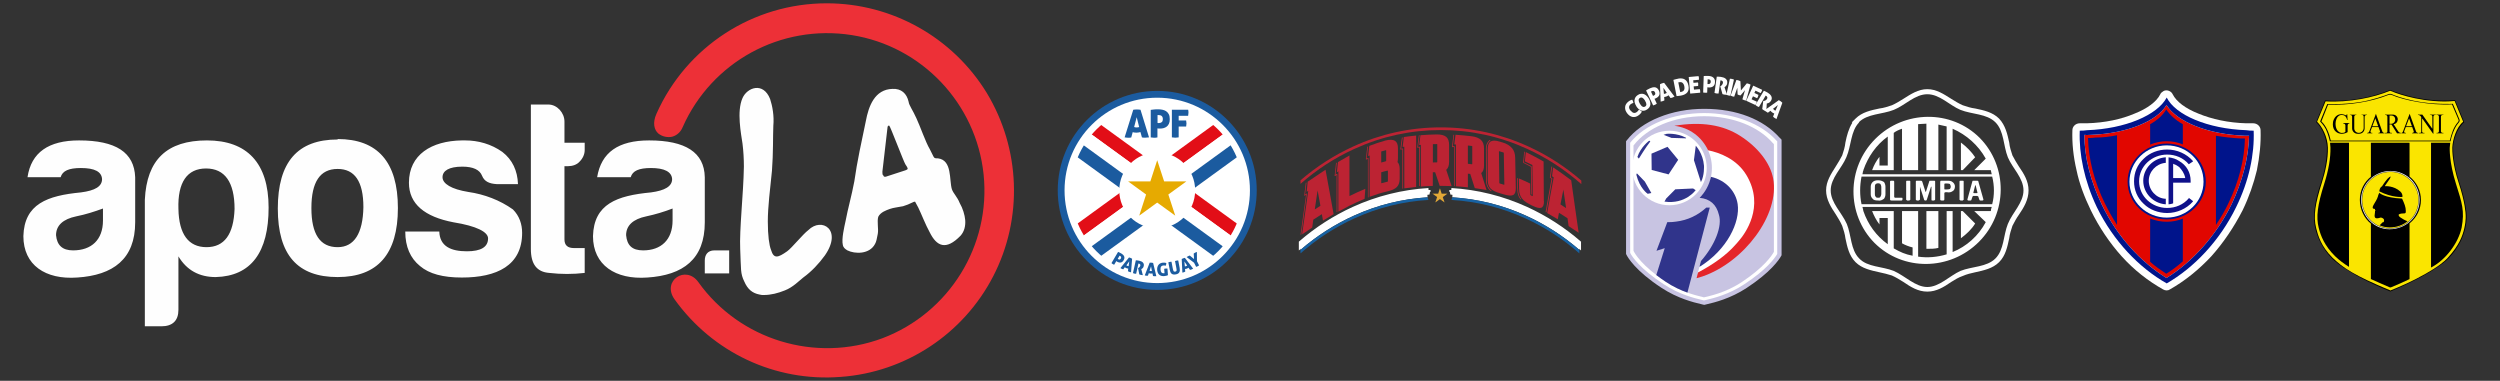 <?xml version="1.0" encoding="UTF-8"?>
<svg id="Camada_1" data-name="Camada 1" xmlns="http://www.w3.org/2000/svg" xmlns:xlink="http://www.w3.org/1999/xlink" viewBox="0 0 5420.21 825.55">
  <rect x="0" y="0" width="5420.21" height="825.55" fill="#333333" stroke="none"/>
  <defs>
    <style>
      .cls-1, .cls-2 {
        fill: none;
      }

      .cls-3 {
        fill: #ed3037;
      }

      .cls-3, .cls-4, .cls-5, .cls-6, .cls-7, .cls-8, .cls-9, .cls-10 {
        fill-rule: evenodd;
      }

      .cls-11 {
        fill: #1762a3;
      }

      .cls-4, .cls-12 {
        fill: #fff;
      }

      .cls-2 {
        stroke: #fff;
        stroke-miterlimit: 10;
        stroke-width: 8.51px;
      }

      .cls-13 {
        fill: #c8c4e2;
      }

      .cls-14 {
        fill: #e20e17;
      }

      .cls-5 {
        fill: #fefefe;
      }

      .cls-15 {
        fill: #bc2333;
      }

      .cls-16 {
        fill: #1b5b9f;
      }

      .cls-6 {
        fill: #0f118a;
      }

      .cls-17 {
        fill: #1d1d1b;
      }

      .cls-18 {
        fill: #e6aa01;
      }

      .cls-19 {
        clip-path: url(#clippath-1);
      }

      .cls-20 {
        clip-path: url(#clippath-2);
      }

      .cls-21, .cls-8 {
        fill: #00148b;
      }

      .cls-7, .cls-22 {
        fill: #30348b;
      }

      .cls-23 {
        fill: #e52529;
      }

      .cls-24 {
        fill: #fae500;
      }

      .cls-25, .cls-10 {
        fill: #e10600;
      }

      .cls-26 {
        fill: #e4a937;
      }

      .cls-27 {
        fill: #c7c3e2;
      }

      .cls-9 {
        fill: #193f77;
      }

      .cls-28 {
        clip-path: url(#clippath);
      }
    </style>
    <clipPath id="clippath">
      <rect class="cls-1" x="4996.16" y="148.75" width="373.37" height="528.05"/>
    </clipPath>
    <clipPath id="clippath-1">
      <rect class="cls-1" x="4996.16" y="148.75" width="373.37" height="528.05"/>
    </clipPath>
    <clipPath id="clippath-2">
      <path class="cls-1" d="M2322.42,412.72c0,103.03,83.48,186.63,186.63,186.63s186.63-83.48,186.63-186.63-83.72-186.51-186.75-186.51-186.51,83.48-186.51,186.51Z"/>
    </clipPath>
  </defs>
  <g>
    <path class="cls-5" d="M1548.99,542.85c-14.96,0-20.95,9.97-20.95,21.94v27.93h52.87v-49.88h-31.92ZM1411.33,364.29c28.93,0,44.89,7.98,45.89,23.94,0,15.96-15.97,24.94-45.89,28.93-73.82,6.98-123.7,24.94-125.69,94.77,0,62.85,48.88,94.77,117.71,89.78,77.81-4.99,124.69-39.9,124.69-119.71v-97.76c-1-53.87-41.9-79.8-120.7-79.8-66.84,0-103.75,25.94-112.72,79.8h72.82c3.99-13.97,17.95-19.95,43.89-19.95ZM1394.37,542.85c-23.94,0-34.91-10.97-36.91-32.92,0-20.95,14.96-34.91,43.89-40.9,18.96-3.99,38.91-9.98,56.86-16.96v25.94c0,41.9-24.94,64.84-63.84,64.84ZM1267.68,325.38v-15.96h-43.89v-45.89c0-18.95-15.96-36.91-34.91-36.91h-37.91v313.23c0,32.92,12.97,49.88,39.9,51.87,25.94,2.99,50.88,2.99,76.81,0v-53.87h-22.94c-13.97,0-20.95-5.98-20.95-18.95v-158.61h7.98c8.98,0,18.95-2.99,24.94-9.98,6.98-6.98,10.97-15.96,10.97-24.94ZM952.46,501.95h-73.82c0,32.92,10.97,57.86,31.92,74.82,19.95,16.96,49.88,24.94,90.78,24.94,75.81,0,130.68-25.94,130.68-96.76,0-18.95-5.99-36.91-19.95-50.88-27.94-19.95-61.85-32.92-96.77-37.91-36.91-5.99-55.86-17.96-55.86-31.92s13.96-22.94,42.89-22.94c23.94,0,37.91,6.98,42.89,19.95,4.99,11.97,14.96,16.96,31.92,17.95h45.89c-1-28.93-11.97-52.87-33.92-69.83-23.94-16.96-51.87-24.94-80.8-24.94h-6.98c-65.84,1-114.72,30.92-114.72,91.77,0,45.89,33.92,73.82,96.76,85.79,49.88,7.98,74.82,20.95,74.82,34.91,0,18.95-15.96,27.93-45.89,27.93-34.91,0-58.85-10.97-59.85-42.9ZM732,366.28c36.91,0,55.86,26.93,55.86,82.8-1,56.86-19.95,86.79-55.86,86.79-37.91,0-56.86-27.93-56.86-84.79s18.95-84.79,56.86-84.79ZM732,302.44c-86.79,0-129.68,48.88-129.68,149.63s42.9,148.63,129.68,148.63,130.68-49.88,130.68-149.63-43.89-149.63-130.68-149.63v1ZM386.85,671.53c0,23.94-12.97,35.91-36.91,35.91h-35.91v-274.32c3.99-86.79,47.88-128.68,134.67-128.68s133.67,48.88,133.67,145.64-37.91,148.63-114.72,150.63c-35.91,0-62.85-14.96-80.8-44.89v115.72ZM447.7,535.86c38.9,0,58.86-27.93,60.85-82.8,0-57.86-20.95-87.78-61.85-87.78s-61.85,29.93-59.85,87.78c1,54.86,21.95,82.8,60.85,82.8ZM175.37,364.29c29.93,0,44.89,7.98,45.89,23.94,0,15.96-14.96,24.94-45.89,28.93-72.82,6.98-122.7,24.94-124.69,94.77,0,62.85,47.88,94.77,116.71,89.78,77.81-4.99,125.69-39.9,125.69-119.71v-97.76c-1.99-53.87-41.9-79.8-121.7-79.8-65.84,0-103.74,25.94-111.73,79.8h71.82c3.99-13.97,17.96-19.95,43.89-19.95ZM158.41,542.85c-22.94,0-34.91-10.97-36.91-32.92,0-20.95,14.96-34.91,43.89-40.9,19.95-3.99,38.9-9.98,57.86-16.96v25.94c0,41.9-24.94,64.84-64.84,64.84ZM1877.18,262.54c5.99-31.92,18.95-68.83,57.86-69.83,18.95-1,30.92,9.98,34.91,27.93,1,7.98,8.98,17.96,16.96,35.91,7.98,16.96,19.95,51.87,28.93,66.84l7.98,15.96c2,3.99,3.99,3.99,9.98,3.99,30.92,3.99,23.94,46.88,29.92,66.83,2.99,8.98,11.97,16.96,16.96,29.93,6.98,11.97,10.97,25.94,11.97,36.91,1,12.97-1.99,24.94-9.98,33.92-31.92,32.92-51.87,22.94-66.83-6.98-8.98-15.96-18.95-41.9-24.94-53.87l-6.98-12.97c-2,0-3.99,1-5.99,1.99-5.98,2.99-12.96,5.98-19.95,7.98-8.98,2-20.95,2.99-28.93,5.99-7.98,2.99-19.95,6.98-24.94,16.96-2.99,10.97,1,25.94-.99,36.91-2,9.97-3,16.96-5.99,21.95-11.97,22.94-43.89,21.95-59.85,13.97-4.99-2.99-8.98-5.99-9.98-11.97-2.99-12.97,3-37.91,5.99-51.87,4.99-26.93,12.97-53.87,18.95-85.79,5.99-42.89,15.96-87.78,24.94-130.68ZM1915.09,380.25c1,2.99,1.99,2.99,4.99,2.99l42.89-13.97c2.99-1,4.99-1.99,4.99-3.99,0-1-2-4.99-4.99-8.98-2.99-3.99-32.92-82.8-34.91-83.79-2-1-3.99,1-3.99,4.99l-10.98,94.77c0,3.99,0,6.98,2,7.98ZM1604.85,540.85c2,42.9,0,51.87,8.98,69.83,6.98,15.96,16.96,24.94,32.92,27.93,2.99,1,5.98,1,8.98,1,15.96,0,30.92-3.99,45.88-9.98,17.96-6.98,30.93-20.95,39.91-27.93,17.95-12.97,33.91-29.93,46.88-47.88,38.9-55.86-6.98-83.79-35.91-54.86-11.97,8.98-35.91,38.9-45.89,45.89-19.95,13.96-28.93,16.96-34.91-2.99-3.99-9.97-6.99-30.92-6.99-61.85s4.99-70.82,8.98-109.73c2.99-37.91,2-75.81,2.99-97.76,2-20.95-1.99-42.89-6.98-57.86-14.96-37.91-49.87-24.94-59.85-1.99-12.97,28.93-2.99,77.81,0,98.76,1.99,15.96,2.99,32.92,2.99,49.88-1,59.85-9.97,135.67-7.98,179.56Z"/>
    <path class="cls-3" d="M1792.39,7.17c141.65,0,273.33,73.82,347.14,194.52,72.83,120.7,78.81,271.33,13.97,397.02-64.84,125.69-190.53,208.49-331.18,218.46-141.65,10.97-277.32-52.87-360.12-168.59-27.93-39.9,24.94-74.82,51.88-36.91,89.77,125.69,254.37,175.57,399.01,121.7,144.65-54.86,235.42-200.51,219.46-355.12-15.96-153.62-133.67-278.31-286.29-302.26-153.62-23.94-303.26,57.86-366.1,199.51-3.99,9.98-11.97,17.96-22.94,20.95-9.98,2-20.95,0-29.93-6.98-8.98-7.98-12.97-22.94-3.99-42.89C1488.14,100.93,1632.78,7.17,1792.39,7.17Z"/>
  </g>
  <g>
    <path class="cls-12" d="M4377.11,360.9c-4.99-7.98-9.98-15.96-13.97-23.94-2.99-8.98-5.98-17.95-6.98-27.93-3.99-17.96-7.98-36.91-21.95-51.87-13.96-13.97-32.92-17.96-51.87-21.95-8.98-1-17.96-3.99-26.93-6.98-8.98-3.99-16.96-8.98-24.94-13.96-15.96-9.98-31.92-20.95-51.87-20.95s-35.92,10.97-51.88,20.95c-7.98,4.99-15.96,9.97-24.93,13.96-8.98,2.99-17.96,5.99-26.94,6.98-18.95,3.99-37.9,7.98-51.87,21.95l-7.98,7.98,1,1c-7.98,12.97-11.97,27.93-14.97,42.89-.99,9.98-3.99,18.95-6.98,27.93-3.99,7.98-8.98,15.96-13.96,23.94-9.98,15.96-20.95,31.92-20.95,51.87s10.97,36.91,20.95,51.87c4.98,7.98,9.97,15.96,13.96,24.94,2.99,8.98,5.99,17.96,6.98,26.93,3.99,18.95,7.98,37.91,21.95,51.87,13.97,13.97,33.92,17.96,51.87,21.95,8.98,2,17.96,3.99,26.94,6.98,8.97,3.99,16.95,8.98,24.93,13.97,15.96,10.97,31.93,20.95,51.88,20.95s35.91-9.97,51.87-20.95c7.98-4.99,15.96-9.98,24.94-12.97,8.97-3.99,17.95-5.99,26.93-7.98,17.96-3.99,37.91-7.98,51.87-21.95,13.97-13.96,17.96-32.92,21.95-51.87,1-8.98,3.99-17.96,6.98-26.93,3.99-7.98,8.98-16.96,13.97-23.94,10.97-15.96,20.95-32.92,20.95-52.87s-9.98-35.91-20.95-51.87ZM4353.17,485.6c-9.98,24.94-7.98,55.86-26.94,74.82-18.95,18.95-50.87,16.96-75.81,26.93-23.94,10.97-45.89,34.91-71.82,34.91s-47.89-23.94-72.82-34.91c-24.94-9.98-56.86-7.98-74.82-26.93-18.95-18.95-16.96-50.88-26.93-74.82-10.98-24.94-34.92-45.89-34.92-72.82s23.94-47.88,33.92-71.82c10.97-24.94,8.98-56.86,27.93-75.81h-1c18.96-18.95,50.88-16.96,75.82-26.93,24.93-9.98,45.88-33.92,72.82-33.92s47.88,23.94,71.82,33.92c24.94,9.97,56.86,7.98,75.81,26.93,18.96,18.95,16.96,50.88,26.94,75.81,9.97,23.94,33.91,44.89,33.91,71.82s-23.94,47.88-33.91,72.82Z"/>
    <path class="cls-12" d="M4292.32,299.06c-61.85-61.85-163.6-60.85-226.45,2-62.84,62.84-62.84,163.6-1.99,225.44,61.85,61.85,163.6,60.85,226.44-2,62.85-62.85,62.85-163.6,2-225.44ZM4038.94,372.87v-1c1-1,1-1.99,1-2.99,9.97-28.93,27.93-54.86,52.87-72.82v62.85h-17.96v-18.95c-6.98,8.98-11.97,17.96-15.96,28.93h46.89v-80.8c4.98-3.99,11.97-6.98,17.95-8.98v89.78h34.92v-99.76c5.98,0,11.97-1,17.95-1v100.75h25.94v-98.76c5.98,1,11.97,2.99,17.95,3.99v94.77h12.97v-89.78c29.93,12.97,55.86,35.91,71.82,64.84l-24.93,24.94h35.91c.99,2.99.99,5.99,1.99,8.98h-280.31c0-1.99,1-2.99,1-4.99ZM4316.26,457.67h-35.91l24.93,23.94c-15.96,29.93-41.89,52.87-71.82,64.84v-88.78h-12.97v93.77c-19.95,5.99-40.9,7.98-61.84,4.99v-98.76h-34.92v69.83c6.98,3.99,14.96,6.98,22.95,8.98v17.96c-15.97-2.99-26.94-7.98-40.9-15.96v-80.8h-46.89c3.99,9.98,8.98,19.95,15.96,28.93v-13.97h17.96v56.86c-24.94-17.96-42.9-42.89-52.87-71.82,0-1.99-1-2.99-1-4.99,0-1-1-2.99-1-3.99h280.31c-1,2.99-1.99,5.98-1.99,8.98ZM4035.95,442.7c-3.99-18.95-3.99-39.9,0-59.85h283.3c4.99,19.95,4.99,40.9,0,59.85h-283.3Z"/>
    <path class="cls-12" d="M4282.34,484.6l-26.93-26.93h-3.99v58.85c11.97-8.98,22.94-18.95,30.92-31.92ZM4282.34,340.95c-7.98-11.97-18.95-22.94-30.92-31.92v59.85h3.99l26.93-27.93ZM4202.54,537.47v-79.8h-25.94v81.8h1c8.98,0,16.96,0,24.94-1.99ZM4087.82,420.76c0,3.99-1,6.98-2.99,9.98-3.99,2.99-7.98,4.99-12.97,3.99-5.99,0-9.98-1-11.97-3.99-2.99-2.99-3.99-5.99-3.99-9.98v-15.96c0-2.99,1-6.98,3.99-9.98s6.98-3.99,11.97-3.99c5.98,0,9.97,1.99,12.97,3.99,1.99,2.99,2.99,6.98,2.99,9.98v15.96ZM4078.84,420.76v-14.96c0-2.99-1-4.99-1.99-6.98-3-1.99-6.99-1.99-9.98,0-1.99,2-1.99,3.99-1.99,6.98v14.96c0,1.99,0,3.99,1.99,5.98,1,2,2.99,2,4.99,2s3.99,0,4.99-2c.99-1.99,1.99-3.99,1.99-5.98ZM4124.73,432.73c0,1-1,1.99-2,1.99h-21.94c-2,0-2.99-1-2.99-1.99v-38.9c0-2,.99-2,2.99-2h3.99q1.99,0,1.99,2v32.92c0,1,1,2,2,2h13.96c1,0,2,0,2,1v2.99ZM4141.69,432.73s0,1-1,1l-1,1h-4.99l-.99-1c-1,0-1-1-1-1v-38.9c0-2,1-2,1.99-2h5.99l1,1v39.9ZM4195.55,432.73s0,1-.99,1l-1,1h-3.99c-2,0-2-1-2-1.99v-27.93h-.99l-8.98,27.93c0,1-1,1.99-2,1.99h-.99c-2,0-3-1-3-1.99l-8.97-27.93v27.93l-1,1c-1,0-1,1-2,1h-3.99l-.99-1c-1,0-1-1-1-1v-38.9c0-2,1-2,1.99-2h8.98c1,0,2,0,2.99,2l6.99,21.95h.99l6.99-21.95c0-2,.99-2,2.99-2h7.98c1,0,1.99,0,1.99,2v38.9ZM4238.45,403.8c0,3.99-1,7.98-3.99,9.98-3.99,2.99-7.98,3.99-12.97,2.99h-2.99c-2,0-2.99,1-2.99,1.99v13.97c0,1-1,1.99-2,1.99h-3.99c-2,0-2.99-1-2.99-1.99v-38.9c0-1,.99-1,.99-2h13.97c3.99,0,8.98,0,11.97,2.99,2.99,1.99,4.99,5.99,4.99,8.98ZM4229.47,404.8c0-1.99-1-3.99-1.99-5.99-3-1-4.99-1-7.98-1h-1c-2,0-2.99,0-2.99,1.99v9.98c0,1,.99,1,2.99,1h1c2.99,0,4.98,0,7.98-1,.99-1,1.99-2.99,1.99-4.99ZM4257.4,432.73s0,1-1,1l-.99,1h-4.99l-1-1c-1,0-1-1-1-1v-38.9c0-2,1-2,2-2h5.98l1,1v39.9ZM4300.3,432.73c0,1-1,1.99-2,1.99h-4.99c-.99,0-1.99-1-1.99-1.99l-2-5.99c0-1-1.99-1.99-2.99-1.99h-7.98s-1,0-1,1c-.99,0-.99,1-.99,1l-2,5.99c0,1-1,1.99-1.99,1.99h-4.99c-1,0-2-1-2-1.99l10.98-39.9c0-1,.99-1,1.99-1h7.98c2,0,2.99,0,2.99,2l10.98,38.9ZM4287.33,417.76l-3.99-15.96h-1l-3.99,15.96q0,1,2,1h4.98c1,0,2,0,2-1Z"/>
  </g>
  <g>
    <path class="cls-4" d="M4878.17,267.3h6.98c8.98,0,15.96,6.98,15.96,14.96,1,27.93-1.99,56.86-7.98,86.79-6.98,28.93-16.96,57.86-30.92,86.79-18.95,36.91-41.9,70.82-67.83,99.75-26.94,28.93-57.86,53.87-89.78,71.82-3.99,2.99-9.98,2.99-14.97,0-31.92-17.96-62.84-41.9-89.77-71.82-25.94-28.93-48.88-62.85-66.84-99.75-13.97-28.93-24.94-57.86-30.92-86.79-6.99-29.93-9.98-58.86-8.98-86.79,0-7.98,6.98-14.96,15.96-14.96h14.96c39.9-1,75.82-8.98,103.75-20.95,27.93-10.97,47.88-25.94,55.86-41.9,1-2.99,3.99-4.99,6.98-6.98,6.98-3.99,16.96,0,19.95,6.98,7.98,15.96,27.93,30.92,55.87,41.9,28.92,11.97,64.84,19.95,103.74,20.95h7.98Z"/>
    <path class="cls-25" d="M4697.61,228.4h-.99c-19.95,33.92-84.79,60.85-161.6,63.84-4.99,0-10.98,1-15.97,0,0,47.88,12.97,99.75,37.91,151.63,32.92,68.83,83.79,123.7,139.66,158.61h.99c55.87-34.91,106.74-90.78,140.66-159.61,23.94-50.88,36.91-101.75,37.9-148.63h-9.97c-78.81-2.99-145.64-29.93-168.59-65.84Z"/>
    <path class="cls-21" d="M4697.61,602.48h-.99c-55.87-34.91-106.74-89.78-139.66-158.61-24.94-51.87-37.91-103.74-37.91-151.63,4.99,1,10.98,0,15.97,0,76.81-2.99,141.65-29.93,161.6-63.84h.99c22.95,35.91,89.78,62.84,168.59,65.84h9.97c-.99,46.88-13.96,97.76-37.9,148.63-33.92,68.83-84.79,124.69-140.66,159.61ZM4886.15,283.27c-5.98,0-10.97,0-15.96-1-83.79-2.99-153.62-32.92-172.58-70.82-19.95,37.91-89.77,67.83-172.57,70.82-5.99,1-10.97,1-15.96,1-2,50.87,9.97,108.73,36.91,165.59,35.91,73.82,91.77,131.68,151.62,165.59,58.86-33.92,114.72-91.77,150.63-165.59,27.93-56.86,39.91-114.72,37.91-165.59Z"/>
    <path class="cls-8" d="M4697.61,309.2c11.98,0,24.94,1.99,34.92,6.98v-46.88c-15.96-8.98-27.93-19.95-35.91-31.92-6.99,11.97-18.96,22.94-34.92,31.92v46.88c10.98-4.99,22.95-6.98,35.91-6.98Z"/>
    <path class="cls-8" d="M4732.53,458.83c-9.98,3.99-22.94,5.99-34.92,5.99-12.96,0-24.93-2-35.91-5.99v108.73c10.98,9.98,22.95,17.96,34.92,25.94,12.97-7.98,24.94-16.96,35.91-26.93v-107.74Z"/>
    <path class="cls-8" d="M4804.35,294.24c16.96,2.99,34.92,4.99,53.87,5.98h8.98c-1,44.89-12.97,93.77-35.91,140.65-7.98,16.96-16.96,31.92-26.94,46.88v-193.52Z"/>
    <path class="cls-8" d="M4589.88,487.76c-8.98-13.97-17.96-29.93-25.94-45.89-23.94-48.88-35.91-97.76-36.91-142.65,5.99,0,10.98,0,15.97-1,16.95,0,31.92-1.99,46.88-4.99v194.52Z"/>
    <path class="cls-10" d="M4787.39,393.99c0,47.88-39.9,86.79-89.78,86.79s-90.77-38.9-90.77-86.79,40.9-87.78,90.77-87.78,89.78,38.9,89.78,87.78Z"/>
    <path class="cls-8" d="M4782.41,393.99c0,44.89-37.91,81.8-84.8,81.8s-84.79-36.91-84.79-81.8,37.91-82.8,84.79-82.8,84.8,36.91,84.8,82.8Z"/>
    <path class="cls-4" d="M4777.42,393.99c0,42.89-35.91,77.81-79.81,77.81s-80.8-34.91-80.8-77.81,35.92-78.81,80.8-78.81,79.81,34.91,79.81,78.81Z"/>
    <path class="cls-6" d="M4754.47,435.89l-8.97-6.98v1c-11.97,13.97-28.93,20.95-46.89,20.95-32.92,0-60.85-24.94-60.85-57.86s27.93-57.86,60.85-57.86c17.96,0,34.92,6.98,46.89,20.95l8.97-5.98v-1c-13.96-15.96-34.91-24.94-55.86-24.94-18.95,0-37.9,6.98-50.87,19.95-13.97,12.97-20.95,29.93-20.95,48.88s6.98,35.91,20.95,48.88c12.97,12.97,31.92,19.95,50.87,19.95,20.95,0,41.9-8.98,55.86-24.94v-1ZM4701.6,341.12v101.75c3.99,0,6.99-1,9.98-1.99v-44.89h37.91v-3.99c0-17.96-8.98-33.92-24.94-42.89-6.98-4.99-14.96-6.98-22.95-7.98ZM4711.58,386.01v-30.92l2,1c3.99,1,7.98,3.99,10.97,5.99,5.98,5.98,10.97,13.96,12.97,21.95v1.99h-25.94ZM4695.62,353.09v-11.97h-1c-25.93,1.99-47.88,23.94-47.88,50.88s21.95,48.88,47.88,50.88h1v-11.97h-1c-19.95-1-35.91-18.95-35.91-38.9s15.96-36.91,35.91-38.9h1Z"/>
  </g>
  <g class="cls-28">
    <g class="cls-19">
      <path d="M5182.41,632.03c-96.94-39.25-127.02-72.06-127.02-72.06-21.28-22.09-30.42-44.99-35.24-62.59-6.75-24.61-3.19-56.5,11.88-101.95,13.05-39.37,12.95-68.97,12.92-75.38,0-.78-.04-1.55-.12-2.33-3.92-36.99-23.26-52.76-23.26-52.76l19.23-47.22c78.87,5.66,140.94-22.88,140.94-22.88,0,0,63.29,28.72,140.94,22.15l19.96,47.95s-20.07,15.77-23.99,52.76c-.08.77-.12,1.55-.12,2.33-.03,6.41.6,36.01,13.65,75.38,15.07,45.45,15.58,69.13,15.58,69.13,0,0,5.6,49.17-38.95,95.42,0,0-24.97,29.22-126.37,72.06"/>
      <path class="cls-24" d="M5182.72,629.79c-79.02-32.7-102.75-49-125.8-71.21-24.66-24.53-31.25-47.84-35.28-63.92-6.55-26.09-1.87-53.91,12.35-98.59,7.89-24.81,13.64-51.92,13.03-76.04-.6-23.52-12.43-45.34-23.39-56.11l18.39-44.22c51.16,3.09,105.44-8.47,139.89-23.02,7.02,3,54.28,22.64,117.35,23.37,7.41.09,15.31-.53,22.56-1.1l18.56,45.03c-14.55,11.78-22.7,37.61-23.55,55.92-.26,5.68.38,35.97,13.63,75.94,14.77,44.54,15.21,68.51,15.21,68.75v.09s.01.09.01.09c.01.12,1.31,12.29-2.77,29.85-3.76,16.19-10.66,36.73-35.61,63.89l-.07.08c-.14.16-7.71,9.89-31.48,24.88-19.31,12.17-47.69,27.98-93.01,46.3"/>
      <path d="M5092.81,309.5v269.08c-12.17-7.65-21.4-14.66-30.33-23.27-22.51-22.42-30.87-43.54-35.33-61.3-5.87-23.41-2.86-48.91,12.05-95.78,9.41-29.57,13.96-56.37,13.39-78.62-.09-3.41-.38-6.78-.85-10.1h41.08Z"/>
      <path d="M5248.78,433.52c0,20.51-9.54,38.73-24.7,50.74v120.85c-12.29,6-26,12-40.09,17.82-1,.41-2.13.39-3.12-.04-15.3-6.78-28.98-12.41-40.59-17.88v-120.1c-14.75-12.07-23.94-30.74-23.94-51.69s9.36-38.21,23.94-50.12v-73.58h83.79v73.14c14.89,12,24.7,30.28,24.7,50.88"/>
      <path d="M5337.03,493.58c-7.26,33.77-34.55,69.37-64.4,85.38-.65.35-1.3.7-1.95,1.05v-270.51h41.63c-.58,3.71-.94,7.31-1.1,10.71-.01.32-1.46,30.67,13.33,77.6,13.59,43.09,19.16,59.69,12.49,95.78"/>
      <path d="M5332.25,258.89l-14.28-33.8s-42.53,2.15-83.85-6.45c-27.27-5.67-42.25-11.58-48.37-14.36-2.21-1.01-4.73-1.07-7-.21-9.45,3.59-35.69,13.01-61.46,17.13-37.67,6.02-71.66,4.45-71.66,4.45l-15.42,37.72s8.1,8,12.5,16.98c4.98,10.13,8.68,26.11,8.68,26.11h261.51s2.75-14.33,8.76-26.65c3.56-7.28,7.17-11.94,9.54-14.53,1.57-1.73,1.98-4.23,1.07-6.38M5329.41,264.22c-9.95,11.28-14.08,24.56-17.99,40.59h-258.1c-3.05-14.55-9.49-31.66-20.29-41.54l14.37-36.13c46.54,1.31,94.12-6.57,130.52-21.12,2.71-1.08,5.73-1.04,8.38.15,24.11,10.79,82.01,22.8,129.78,20.14l14.12,33.09c.69,1.62.38,3.5-.8,4.82"/>
      <path class="cls-12" d="M5245.83,433.52c0,34.78-27.84,63.53-65.3,63.53-33.99,0-61.48-29.07-61.48-63.85s29.08-62.57,63.86-62.57,62.91,28.11,62.91,62.89"/>
      <path class="cls-24" d="M5180.93,495.3c-32.51,0-59.98-28.44-59.98-62.11s27.8-60.8,61.96-60.8c15.92,0,31.09,6.35,42.71,17.89,11.73,11.65,18.19,27.01,18.19,43.25s-6.31,32.05-17.77,43.57c-11.69,11.74-27.7,18.2-45.1,18.2"/>
      <path class="cls-17" d="M5182.91,372.82c7.94,0,15.72,1.6,23.13,4.76,7.18,3.06,13.66,7.44,19.26,13,11.64,11.56,18.06,26.81,18.06,42.94s-6.27,31.82-17.64,43.26c-11.6,11.66-27.51,18.07-44.78,18.07-32.27,0-59.54-28.24-59.54-61.67s27.6-60.36,61.52-60.36M5182.91,371.94c-34.06,0-62.41,27.18-62.41,61.25s27.8,62.56,60.43,62.56c36.68,0,63.32-28.16,63.32-62.22s-28.41-61.59-61.34-61.59"/>
      <path d="M5158.54,414.81s.46-8.12,5.84-10.86c0,0,6.26-10.01,12.08-16.53,1.04-1.17,2.22-2.21,3.51-3.1.72-.5,1.55-1.04,2.29-1.46.48-.27,1.03.22.82.73-.55,1.33-1.39,3.29-1.91,4.21-.82,1.46-9.68,14.24-10.09,14.7,0,0-.41.67,0,1.16,0,0,18.73-1.56,32.98,11.55,2.26,2.08,3.93,4.77,4.47,7.79.21,1.19.29,2.53.11,3.97,0,0-21.81,2.29-50.11-12.14"/>
      <path d="M5219.8,479.68c-10.29,8.33-23.65,13.36-38.8,13.36-7.78,0-15.28-1.7-22.16-4.75,1.35-.8,3.54-2.33,5.09-4.54.62-.89,1.47-1.61,2.5-1.94.53-.18,1.08-.3,1.51-.26,0,0,1.56-3.02.73-5.57-.82-2.56-6.05-5.02-7.97-4.19-1.92.82-7.5,2.56-10.33.82-1.93-1.18-2.06-3.76-2.04-5.55,0-.68.09-1.36.26-2.02.78-3.19.67-8.18.67-8.18,1.28-.1,1.98-.38,1.98-.38-.61-.63-2.13-.86-2.13-.86.32-.76-.06-2.67-.06-2.67-2.4-.04-4.62-.24-4.93-2.98-.28-2.47,3.79-8.85,3.79-8.85,0,0,6.57-10.41,7.49-14.79.91-4.38,3.15-8.3,3.15-8.3,0,0,9.68,10.77,49.29,12.51,0,0,6.57,13.23,7.57,20.45.66,4.68.69,7.32.49,9.12-.16,1.38-1.29,2.44-2.67,2.47-3.94.12-10.2.26-12.6,2.69,0,0-1.19,2.69,3.1,5.8,3.9,2.81,11.1,7.06,16.08,8.64"/>
      <path d="M5089.03,247.49l.68,12.65-.95.04c-1.07-3.3-2.29-11.26-12.28-10.9-10.68.38-12.9,14.17-12.85,19.12.16,14.7,8.38,19.53,13.32,19.8,2.29.12,5.92-.22,8.09-2.28v-13.98c-.01-2.2-1.62-4.02-4.72-4.1v-1.1h13.32v1.1c-3.62.03-3.76,2.88-3.76,5.08l-.04,13.56c-5.23,3.14-10.3,3.57-12.96,3.57-9.07,0-19.11-6.45-19.11-20.54,0-3.3.53-7.15,2.13-10.45,1.6-3.85,6.45-11.55,16.52-11.55,5.32,0,9.59,2.75,10.13,2.75s1.39-.81,1.3-2.75h1.19Z"/>
      <path d="M5131.88,248.59v.63h-.94c-2.36,0-4.27,1.91-4.27,4.27v24.84c0,6.46-5.24,11.7-11.7,11.7h-3.54c-6.55,0-11.87-5.31-11.87-11.87v-25.22c0-2.06-1.67-3.72-3.72-3.72h-1.11v-.63h14.27v.63h-.96c-2.1,0-3.81,1.71-3.81,3.81v25.31c0,5.35,4.33,9.68,9.67,9.68h.05c5.87,0,10.63-4.76,10.63-10.63v-24.9c0-1.8-1.46-3.27-3.26-3.27h-1.42v-.63h11.99Z"/>
      <path d="M5165.08,285.18l-13.91-38.46-14.51,38.54c-.65,1.72-2.29,2.85-4.12,2.85h-.35v1h11.24v-1h-1.33c-1.96,0-3.32-1.96-2.63-3.8l3.35-8.89h13.93l3.27,9.06c.64,1.77-.67,3.63-2.55,3.63h-.99v1h13.31v-1h-.53c-1.87,0-3.55-1.17-4.18-2.94M5143.43,273.78l6.49-17.24,6.23,17.24h-12.72Z"/>
      <path d="M5205.31,288.11c-2.42,0-4.67-1.6-5.95-3.65l-9.8-15.18h.16c5.36-.85,8.84-5.42,8.84-10.31v-.25c0-5.65-4.58-10.23-10.23-10.23h-17.41v.73h1.13c2.21,0,4,1.79,4,4v32.11c0,1.54-1.25,2.79-2.79,2.79h-2.34v1h15.17v-1h-2.2c-1.74,0-3.16-1.41-3.16-3.16v-15.07h4.11l12.14,19.23h8.31v-1ZM5180.75,268.43v-17.96h4.41c4.34,0,7.85,3.52,7.85,7.85v1.07c0,4.99-4.05,9.04-9.04,9.04h-3.22Z"/>
      <path d="M5238.21,285.18l-13.91-38.46-14.51,38.54c-.65,1.72-1.47,2.81-3.3,2.81l-.03,1.05h9.83v-1h-1.45c-1.78,0-3.01-1.78-2.38-3.45l3.48-9.24h13.93l3.27,9.06c.64,1.77-.67,3.63-2.55,3.63h-.99v1h13.31v-1h-.53c-1.87,0-3.55-1.17-4.18-2.94M5216.55,273.78l6.49-17.24,6.23,17.24h-12.72Z"/>
      <path d="M5281,248.49v.73h-1.44c-2.04,0-3.7,1.66-3.7,3.7v37.05h-.66l-23.19-32.64c-.21-.29-.67-.15-.67.22v27.63c0,1.62,1.32,2.94,2.94,2.94h2.11v1h-12.02v-1h2.4c1.5,0,2.71-1.21,2.71-2.71v-31.63l-.98-1.38c-1.41-1.99-3.7-3.17-6.14-3.17v-.73h9.54l21.22,30.19c.14.21.47.1.47-.15l-.04-25.95c0-1.86-1.51-3.36-3.36-3.36h-1.95v-.73h12.76Z"/>
      <path d="M5297.6,288.11v1h-15.08v-1h1.66c1.99,0,3.61-1.62,3.61-3.61v-31.71c0-1.98-1.6-3.58-3.58-3.58h-1.81v-.73h15.08v.73h-1.73c-1.98,0-3.58,1.6-3.58,3.58v31.71c0,1.99,1.62,3.61,3.61,3.61h1.83Z"/>
    </g>
  </g>
  <g>
    <g>
      <path class="cls-16" d="M2724.71,412.72c0,119.1-96.55,215.78-215.78,215.78s-215.66-96.55-215.66-215.78,96.55-215.66,215.66-215.66,215.78,96.55,215.78,215.78"/>
      <path class="cls-12" d="M2709.96,412.72c0,110.95-89.96,201.02-201.02,201.02s-200.9-89.96-200.9-201.02,89.96-200.9,200.9-200.9,201.02,89.96,201.02,201.02"/>
    </g>
    <g class="cls-20">
      <g>
        <rect class="cls-14" x="2257.58" y="374.94" width="468.74" height="28.91" transform="translate(247.04 1539.1) rotate(-36)"/>
        <rect class="cls-12" x="2274.56" y="398.36" width="468.74" height="28.91" transform="translate(236.51 1553.55) rotate(-36)"/>
        <rect class="cls-16" x="2291.65" y="421.67" width="468.74" height="28.91" transform="translate(226.08 1568.05) rotate(-36)"/>
        <rect class="cls-14" x="2511.49" y="154.97" width="28.79" height="468.74" transform="translate(726.23 2203.97) rotate(-54)"/>
        <rect class="cls-12" x="2494.5" y="178.42" width="28.79" height="468.74" transform="translate(700.25 2199.89) rotate(-54)"/>
        <rect class="cls-16" x="2477.5" y="201.86" width="28.79" height="468.74" transform="translate(674.28 2195.8) rotate(-54)"/>
      </g>
    </g>
    <path class="cls-12" d="M2591.21,412.72c0,45.46-36.82,82.28-82.28,82.28s-82.28-36.82-82.28-82.28,36.82-82.28,82.28-82.28,82.28,36.82,82.28,82.28"/>
    <path class="cls-12" d="M2576.22,412.72c0,37.18-30.11,67.17-67.17,67.17s-67.17-30.11-67.17-67.17,30.11-67.17,67.17-67.17,67.17,30.11,67.17,67.17"/>
    <polygon class="cls-18" points="2508.93 347.35 2523.93 393.29 2572.14 393.29 2533.04 421.71 2548.03 467.53 2508.93 439.22 2469.95 467.53 2484.82 421.71 2445.84 393.29 2494.06 393.29 2508.93 347.35"/>
    <path class="cls-16" d="M2424.25,546.21s1.44.6,2.52,1.08c1.2.48,2.52,1.2,4.2,2.16,1.2.72,2.4,1.56,3.48,2.52s1.92,2.04,2.52,3.24.96,2.52.84,4.08-.6,3.12-1.68,4.92c-.96,1.56-2.04,2.76-3.12,3.6-1.08.72-2.28,1.2-3.48,1.44-1.2.12-2.4,0-3.6-.24-1.2-.36-2.28-.84-3.48-1.44-.48-.24-.84-.48-1.32-.84-.48-.24-.72-.48-.84-.72l-4.68,7.92c-.6-.24-1.2-.48-1.8-.72-.48-.24-.96-.48-1.32-.72-.84-.48-1.68-1.2-2.76-2.04l14.39-24.35.12.12ZM2423.41,561.09s.24.24.48.48c.24.24.48.36.84.48.96.6,1.92.72,2.88.6.96-.24,1.8-.84,2.4-2.04.36-.72.6-1.32.72-1.92,0-.6,0-1.08-.12-1.56-.12-.48-.48-.96-.84-1.32s-.84-.72-1.32-.96c-.12,0-.24-.12-.48-.24-.24,0-.36-.24-.6-.24l-4.08,6.84.12-.12Z"/>
    <path class="cls-16" d="M2435.53,583.87c-.6-.12-1.2-.24-1.68-.36s-.96-.24-1.44-.48c-.48-.12-.96-.36-1.44-.72-.6-.24-1.2-.6-1.8-1.08l18.59-23.03c.72.12,1.32.36,1.8.48.6.12,1.08.36,1.68.6.48.24.96.36,1.44.72.48.24,1.08.6,1.8.96l-2.28,29.51c-1.44-.36-2.76-.72-3.84-1.08-.48-.24-.96-.36-1.44-.6s-.96-.48-1.44-.84l.6-5.64c-.72,0-1.44-.24-2.16-.36s-1.32-.36-1.92-.6-1.08-.48-1.68-.84c-.6-.36-1.08-.72-1.68-1.08l-3.36,4.56.24-.12ZM2448.36,566.6l-6.24,8.52s.72.48,1.08.72c.36.24.72.36,1.08.6.36.12.84.24,1.32.36.48,0,.84.12,1.32.24,0,0,1.44-10.44,1.44-10.44Z"/>
    <path class="cls-16" d="M2462.99,564.32c1.32.12,2.52.24,3.6.36s2.28.36,3.36.6c1.44.36,2.76.72,4.2,1.32,1.32.6,2.52,1.32,3.48,2.28s1.68,2.04,2.04,3.36c.48,1.32.48,2.88,0,4.68-.24.96-.48,1.8-.84,2.52s-.84,1.32-1.32,1.8-.96.96-1.56,1.32c-.48.36-1.08.6-1.56.84l3.36,13.19c-.6,0-1.32,0-2.04-.24-.72,0-1.44-.24-2.04-.36-.48,0-1.08-.24-1.8-.48-.72-.24-1.2-.36-1.8-.6l-2.64-13.79h.36s.72-.36,1.2-.72c.48-.24.84-.6,1.32-1.08s.84-.96,1.2-1.56c.36-.6.6-1.2.72-1.8.24-1.32.12-2.28-.48-3s-1.44-1.2-2.52-1.44h-1.08l-4.92,22.07c-1.44,0-2.52-.24-3.48-.36-.96-.24-2.04-.6-3.36-1.08l6.12-27.59.48-.24Z"/>
    <path class="cls-16" d="M2488.78,597.67c-.6,0-1.2,0-1.68.12h-1.44c-.48,0-.96,0-1.68-.24-.6,0-1.32-.24-2.04-.48l10.67-27.59h3.72c.48,0,1.08,0,1.68.24.6,0,1.32.24,2.04.36l6.96,28.79c-1.56.12-2.88.12-3.96,0-.48,0-1.08,0-1.56-.12-.48,0-1.08-.24-1.68-.36l-1.2-5.64c-.72.12-1.44.24-2.16.36h-2.04c-.6,0-1.2-.12-1.8-.24-.6-.12-1.32-.36-1.92-.6l-1.8,5.28-.12.12ZM2495.62,577.16l-3.24,9.96s.84.24,1.2.36c.36,0,.84.12,1.2.24h1.32c.48,0,.84,0,1.32-.24l-1.92-10.32h.12Z"/>
    <path class="cls-16" d="M2524.05,582.8c.72-.12,1.32-.24,1.92-.36.6,0,1.08-.12,1.56-.24h3.6l1.08,14.39c-1.56.72-3,1.2-4.56,1.44-1.44.24-2.76.48-3.84.6-2.28.12-4.32,0-6.12-.6s-3.36-1.44-4.56-2.64c-1.32-1.2-2.28-2.64-3-4.44-.72-1.8-1.2-3.72-1.32-5.76-.12-2.16,0-4.08.48-5.88s1.2-3.48,2.28-4.92c1.08-1.44,2.4-2.52,3.96-3.36,1.68-.84,3.48-1.32,5.64-1.56h3.6c1.2,0,2.4.36,3.84.84,0,1.08,0,2.16-.36,3.24-.24,1.08-.6,1.92-.84,2.64-.6-.12-1.08-.24-1.44-.36-.48,0-.84-.12-1.32-.24h-2.52c-2.16.12-3.72.96-4.8,2.52s-1.44,3.72-1.2,6.6c.24,2.76.96,4.92,2.16,6.12,1.2,1.32,3,1.8,5.16,1.68.48,0,.96,0,1.32-.24,0,0-.72-9.48-.72-9.48Z"/>
    <path class="cls-16" d="M2548.99,594.91c-2.04.36-3.84.48-5.4.12-1.44-.36-2.76-.96-3.72-1.8-.96-.96-1.8-2.16-2.4-3.6s-1.08-3.12-1.44-5.04l-3-15.83c.72-.24,1.32-.48,1.92-.6.48-.12,1.08-.24,1.56-.36.48,0,.96-.12,1.44-.24.48,0,1.2,0,1.92-.12l2.88,15.11c.24,1.32.48,2.4.84,3.24.24.84.6,1.56.96,2.16.36.48.84.84,1.44.96.48.12,1.2.12,2.04,0s1.44-.36,1.92-.72c.48-.36.72-.84.96-1.44.12-.6.24-1.44,0-2.28,0-.96-.24-2.04-.48-3.36l-2.88-15.11c.72-.24,1.44-.48,1.92-.6.48-.12.96-.24,1.44-.36.48,0,.96-.12,1.56-.24.6,0,1.2,0,2.04-.12l3,15.83c.36,1.92.48,3.72.48,5.28s-.36,3-.96,4.2-1.56,2.28-2.76,3.12c-1.32.84-3,1.44-5.04,1.8"/>
    <path class="cls-16" d="M2569.86,588.67s-1.08.6-1.44.84c-.48.24-.96.36-1.32.6-.48.12-.96.36-1.56.48-.6.12-1.32.36-2.04.48l-1.44-29.51c.6-.36,1.2-.6,1.68-.84.48-.24,1.08-.48,1.68-.72.48-.12.96-.36,1.56-.48s1.2-.36,1.92-.48l17.99,23.51c-1.32.72-2.52,1.32-3.6,1.68-.48.24-.96.36-1.56.48s-1.08.24-1.68.36l-3.36-4.68c-.6.48-1.2.84-1.8,1.2s-1.2.6-1.8.84-1.2.36-1.8.48c-.6.12-1.32.24-2.04.24l.48,5.64.12-.12ZM2567.82,567.08l1.08,10.44s.84,0,1.32-.12c.36,0,.84-.12,1.2-.36.48-.12.84-.36,1.2-.6.36-.24.72-.48,1.2-.72l-5.88-8.64h-.12Z"/>
    <path class="cls-16" d="M2588.33,549.57s1.08-.72,1.56-1.08c.6-.36,1.2-.72,1.8-.96.36-.24.96-.48,1.56-.72.72-.24,1.2-.48,1.68-.6l.24,20.15,4.56,9c-1.2.84-2.16,1.44-3,1.92-.84.48-1.92.84-3.36,1.32l-4.56-9c-1.2-.96-2.52-1.92-3.96-3-1.32-1.08-2.76-2.04-4.08-3.12s-2.76-2.04-4.08-3.12-2.64-2.04-3.96-3c.36-.24.84-.6,1.56-.96.6-.36,1.32-.72,1.92-1.08.48-.24,1.08-.48,1.68-.72s1.2-.48,1.68-.6l9.24,7.68-.72-11.87.24-.24Z"/>
    <path class="cls-16" d="M2452.8,298.05c-1.32.24-2.52.36-3.48.48-1.08,0-2.04.12-3.12.12s-2.16,0-3.48-.24c-1.32-.12-2.76-.36-4.44-.6l18.71-59.85c1.44-.12,2.76-.36,4.08-.48,1.2,0,2.52-.12,3.84-.12,1.08,0,2.28,0,3.48.12,1.2,0,2.64.24,4.32.48l18.47,59.85c-3.24.48-6,.72-8.4.72-1.08,0-2.28,0-3.36-.12-1.08,0-2.28-.24-3.6-.48l-3.24-11.63c-1.56.48-3,.84-4.44.96-1.44.24-2.88.36-4.2.36s-2.64,0-3.96-.24-2.76-.48-4.2-.84l-3.12,11.51h.12ZM2464.55,253.79l-5.64,21.59c.96.24,1.8.48,2.64.72.84.12,1.68.24,2.64.24s1.92,0,2.76-.24c.96-.12,1.92-.36,2.88-.6l-5.4-21.59.12-.12Z"/>
    <path class="cls-16" d="M2495.02,238.2c1.32-.12,3.24-.36,5.88-.72s6-.48,9.96-.48c3,0,6,.24,9,.84s5.76,1.56,8.16,3.12,4.44,3.72,5.88,6.48c1.56,2.76,2.28,6.48,2.28,10.91,0,3.96-.6,7.32-1.8,9.84-1.2,2.64-2.76,4.68-4.8,6.24s-4.2,2.64-6.84,3.36c-2.52.72-5.16.96-7.8.96-1.08,0-2.16,0-3.24-.12-1.08,0-1.8-.12-2.28-.24v19.55c-1.44.24-2.76.48-3.96.6-1.2,0-2.28.12-3.24.12-1.92,0-4.44-.24-7.32-.72v-59.73h.12ZM2509.53,266.51s.72.24,1.44.24h2.04c2.4,0,4.32-.72,5.88-2.04,1.56-1.44,2.28-3.48,2.28-6.36,0-1.68-.24-3.12-.72-4.2-.48-1.2-1.08-2.04-1.92-2.76s-1.8-1.2-2.88-1.44-2.28-.48-3.48-.48h-2.52v16.91l-.12.12Z"/>
    <path class="cls-16" d="M2540.72,237.96h35.38c.24,1.2.36,2.4.48,3.48,0,1.08.12,2.04.12,3,0,1.8-.24,4.08-.72,6.6h-20.51v10.2h16.19c.48,2.52.72,4.68.72,6.48s-.24,4.08-.72,6.6h-16.19v23.51c-3,.48-5.4.72-7.32.72-2.04,0-4.56-.24-7.44-.72,0,0,0-59.85,0-59.85Z"/>
  </g>
  <g>
    <path class="cls-15" d="M2823.15,507.88c4.25-31.47,8.85-62.95,13.27-94.25-1.36.85-2.04,1.36-3.4,2.38.85-8.68,1.36-13.1,2.21-22.12,12.76-8.68,25.69-17.35,38.62-25.86,5.78,32.15,11.91,64.14,17.52,96.29-7.66,4.59-15.31,9.19-22.97,13.95-1.02-5.61-1.53-8.51-2.55-13.95-7.49,4.76-11.23,7.15-18.54,11.91-1.02,6.81-1.53,10.21-2.38,17.18-7.32,4.76-14.46,9.7-21.78,14.63M2850.54,454.12c4.93-3.23,7.32-4.76,12.25-8-2.04-11.06-4.08-22.29-6.12-33.35-2.04,13.78-4.08,27.56-6.12,41.34"/>
    <path class="cls-15" d="M2901.75,458.54v-87.11c-1.36.85-2.04,1.19-3.23,2.04,1.02-8.85,1.53-13.27,2.38-22.12,8.17-4.93,16.5-9.53,24.84-14.29v87.96c11.23-5.61,22.63-10.72,34.37-15.65-.51,8.68-.85,12.93-1.53,21.61-11.06,4.59-21.95,9.7-32.83,14.97h0c-8,4.25-15.99,8.51-23.82,12.76"/>
    <path class="cls-15" d="M2969.63,426.56v-89.49c-1.36.51-2.04.85-3.4,1.36,1.02-8.85,1.53-13.27,2.55-22.12,11.57-4.42,23.14-8.34,35.22-11.74,9.53-2.38,16.33-1.87,20.59.85s6.29,8.17,6.29,16.33v20.93c0,3.23-.34,6.12-1.02,8.68,3.06,3.06,4.76,8,4.76,15.14v20.76c0,8-2.04,14.12-6.29,18.37s-11.06,7.15-20.59,9.36c-12.93,2.89-25.52,6.98-37.94,11.57M3004.5,349.66s.85-.51.85-1.02v-22.46s-.34-.68-.85-.51c-3.91,1.02-5.95,1.53-9.87,2.72v23.99c3.91-1.19,5.95-1.7,9.87-2.72M3009.1,370.41s-.34-.68-.85-.51c-5.44,1.19-8.17,2.04-13.61,3.57v23.82c5.44-1.53,8.17-2.21,13.61-3.4.68,0,.85-.51.85-1.02v-22.29"/>
    <path class="cls-15" d="M3044.66,408.35v-90.34c-1.36.17-2.21.34-3.57.51,1.02-8.68,1.53-12.93,2.55-21.44,8.85-1.19,17.69-2.38,26.71-3.23v111.43c-8.51.85-17.18,1.87-25.69,3.06"/>
    <path class="cls-15" d="M3080.55,404.44v-90.34c-1.36,0-2.21.17-3.57.34,1.02-8.51,1.53-12.76,2.72-21.27,11.57-.85,23.14-1.53,34.71-1.7,9.7-.17,16.84,1.7,21.1,5.27,4.25,3.57,6.29,9.53,6.29,17.52v36.41c0,8.17-2.04,13.95-6.29,17.52,3.91,11.74,7.83,23.48,11.74,35.22-8.68-.34-17.18-.51-25.86-.51-3.23-9.87-6.63-19.56-9.87-29.43h-5.1v29.6c-8.68.17-17.18.68-25.86,1.36M3115.09,312.4c-3.4,0-5.1,0-8.51.17v39.64c3.4,0,5.1,0,8.51-.17.68,0,1.02-.34,1.02-.85v-38.11c0-.51-.34-.85-1.02-.85"/>
    <path class="cls-15" d="M3156.6,403.76v-90.51c-1.36,0-2.21,0-3.57-.17,1.02-8.51,1.53-12.59,2.72-20.93,11.57.85,23.14,1.87,34.71,3.23,9.7,1.19,16.5,4.08,20.76,8.34,4.25,4.25,6.29,10.38,6.29,18.54v36.41c0,8.17-2.04,13.61-6.12,16.5,3.91,12.25,7.66,24.5,11.57,36.75-8.51-1.53-17.01-2.89-25.52-4.08-3.23-10.21-6.46-20.59-9.87-30.79-2.04-.17-3.06-.34-5.1-.51v29.6c-8.51-1.02-17.18-1.7-25.69-2.21M3190.96,316.48c-3.4-.51-5.1-.68-8.51-1.02v39.64c3.4.34,5.1.51,8.51,1.02.68,0,1.02,0,1.02-.68v-38.11c0-.51-.34-.85-1.02-.85"/>
    <path class="cls-15" d="M3286.41,407.67c0,8-1.7,13.1-5.78,15.14-4.08,2.04-10.72,1.53-20.08-1.36-3.23-1.02-4.93-1.53-8.17-2.38-9.53-2.55-16.33-5.95-20.59-10.21-4.08-4.42-6.29-10.55-6.29-18.54v-67.2c0-8.17,2.04-13.61,5.95-16.16s10.21-2.89,19.22-.17c3.06.85,4.76,1.36,7.83,2.38,6.98,1.87,15.31,6.63,20.08,12.42,4.08,5.1,6.29,11.91,6.46,19.9.34,22.12.85,44.23,1.36,66.35M3250.68,327.71s-.85,0-.85.51c.34,22.8.51,45.76.85,68.56,0,.51.34.85.85,1.02,3.74,1.02,5.44,1.53,9.19,2.72.68.17.85,0,.85-.51-.34-22.8-.68-45.59-1.19-68.39,0-.51-.34-.85-.85-1.02-3.57-1.19-5.44-1.7-9.02-2.72"/>
    <path class="cls-15" d="M3347.48,436.25c0,7.83-1.87,12.59-5.78,14.12s-10.21,0-19.39-4.42c-1.02-.51-1.53-.68-2.55-1.19-7.15-3.91-14.8-7.66-19.9-14.29-4.08-5.27-6.29-11.91-6.29-19.9s-.34-15.82-.51-23.65c8.34,3.4,16.5,7.15,24.5,11.06,0,8,.17,16.16.34,24.16,0,.51.34.85.85,1.19,1.36.68,2.21,1.02,3.57,1.7.51.34.85.17.85-.34-.34-22.29-.68-44.57-.85-66.86-6.46-3.4-9.87-4.93-16.33-8,.85-7.83,1.36-11.91,2.21-20.08,13.1,6.46,25.86,13.27,38.45,20.42.17,28.58.34,57.33.51,85.91"/>
    <path class="cls-15" d="M3354.46,461.94c4.42-25.86,9.36-51.72,14.12-77.41-1.53-1.02-2.21-1.36-3.57-2.38,1.02-7.49,1.53-11.4,2.38-19.22,13.44,8.85,26.37,18.2,39.13,27.9,5.1,37.94,10.89,75.88,16.16,113.82-7.15-4.93-14.46-9.7-21.78-14.46-1.02-6.98-1.36-10.38-2.38-17.01-7.32-4.76-11.06-7.15-18.54-11.91-1.02,5.44-1.53,8.34-2.55,14.12-7.49-4.59-15.31-9.02-22.97-13.44M3383.21,443.23c4.93,3.23,7.49,4.76,12.25,8-2.04-13.44-4.08-26.88-5.95-40.15-2.04,10.72-4.25,21.44-6.29,32.15"/>
    <polygon class="cls-26" points="3121.89 408.18 3125.64 419.92 3138.06 419.92 3128.02 427.24 3131.93 438.98 3121.89 431.66 3111.86 438.98 3115.77 427.24 3105.73 419.92 3118.15 419.92 3121.89 408.18"/>
    <path class="cls-15" d="M2819.58,398.66c35.22-31.13,74.35-56.48,116.54-75.71,59.37-27.22,122.66-41,187.65-41s128.28,13.78,187.65,41c42.36,19.39,81.49,44.91,117.05,76.22v-7.66c-34.88-30.11-73.15-54.95-114.67-73.84-60.23-27.56-124.19-41.51-190.03-41.51s-129.81,13.95-190.03,41.51c-41.17,18.88-79.45,43.38-114.16,73.32,0,0,0,7.66,0,7.66Z"/>
    <path class="cls-15" d="M2820.43,509.24h0c-.51,0-.85-.51-.68-1.02l11.91-85.91-2.72,2.04s-.68.17-.85,0c-.34,0-.51-.51-.34-.85l3.23-27.05s.51-.85.85-.68c.51,0,.85.51.68.85l-3.06,25.18,2.72-2.04s.68-.17.85,0c.34.17.51.51.34.85l-12.08,87.79s-.34.68-.85.68"/>
    <path class="cls-15" d="M3351.74,460.07h0c-.51,0-.68-.51-.68-1.02l12.76-71.62-3.23-2.04s-.34-.51-.34-.85l3.23-22.8s.51-.85,1.02-.68c.51,0,.85.51.68,1.02l-3.06,22.29,3.23,2.21s.34.51.34.85l-12.76,72.3s-.34.68-.85.68"/>
    <path class="cls-15" d="M2898.69,460.07s-.85-.34-.85-.85v-79.79l-3.06,2.21s-.68.17-.85,0c-.34,0-.51-.51-.34-.85l3.06-27.39s.51-.85.85-.68c.51,0,.85.51.68.85l-2.72,25.35,2.72-2.04s.51-.17.85,0c.34,0,.51.51.51.68v81.49s-.34.85-.85.85"/>
    <path class="cls-15" d="M2966.57,428.26s-.85-.34-.85-.85v-82.85l-3.23,1.19h-.85c-.17-.17-.34-.51-.34-.68l3.06-26.71s.51-.85.85-.68c.51,0,.85.51.68.85l-2.89,25.35,3.06-1.19h.68c.17,0,.34.34.34.68v84.04s-.34.85-.85.85"/>
    <path class="cls-15" d="M3041.25,409.2s-.85-.34-.85-.85v-84.72l-3.4.68s-.51,0-.68-.17-.34-.51-.34-.68l3.4-24.84s.51-.85,1.02-.68c.51,0,.85.51.68,1.02l-3.23,23.65,3.23-.68h.68c.17,0,.34.34.34.68v85.74s-.34.85-.85.85"/>
    <path class="cls-15" d="M3077.83,403.59s-.85-.34-.85-.85v-83.02l-3.4.51s-.51,0-.68-.17-.34-.51-.17-.68l3.4-25.69s.51-.85.85-.68c.51,0,.85.51.68.85l-3.23,24.67,3.23-.51s.51,0,.68.17c.17,0,.34.34.34.68v84.04s-.34.85-.85.85"/>
    <path class="cls-15" d="M3153.37,403.76s-.85-.34-.85-.85v-84.04h-3.57s-.51-.34-.68-.51-.17-.34-.17-.68l3.06-25.01s.51-.85.85-.68c.51,0,.85.51.68.85l-2.89,24.16h3.4s.85.51.85,1.02v84.89s-.34.85-.85.85"/>
    <path class="cls-15" d="M3232.99,414.48h-.51c-4.08-2.55-10.38-11.06-10.55-21.27s-.17-24.16-.17-37.77,0-26.2-.17-33.52c-.34-12.25,7.83-18.2,8.17-18.37.34-.34.85-.17,1.19.17s.17.85-.17,1.19c0,0-7.66,5.61-7.49,17.01.17,7.49.17,20.08.17,33.52s0,27.56.17,37.6c.17,10.55,6.81,18.2,9.7,19.9.34.17.51.68.34,1.19,0,.34-.51.34-.68.34"/>
    <path class="cls-15" d="M3297.29,432.34s-.51,0-.68-.34c-7.32-8.17-7.32-20.08-7.32-36.58v-8.51c0-.51.34-.85.85-.85h0s.85.34.85.85v8.51c0,16.16,0,27.73,6.81,35.56.34.34.34.85,0,1.19,0,0-.34.17-.51.17"/>
    <path class="cls-15" d="M3320.94,421.96s-.85-.34-.85-.85l-1.02-59.54-16.33-8.34s-.51-.51-.51-.85l2.38-22.97s.51-.85.85-.68c.51,0,.85.51.68.85l-2.21,22.46,16.33,8.17s.51.34.51.68l1.02,60.06s-.34.85-.85.85h0v.17Z"/>
    <path class="cls-15" d="M3097.22,411.93c-56.31,3.4-110.92,17.01-162.81,40.66-41.17,18.88-79.45,43.38-114.16,73.32v7.66c35.22-31.13,74.35-56.48,116.54-75.71,50.53-23.14,103.78-36.58,158.73-39.98.34-2.04,1.02-3.91,1.7-5.78"/>
    <path class="cls-2" d="M3097.22,411.93c-56.31,3.4-110.92,17.01-162.81,40.66-41.17,18.88-79.45,43.38-114.16,73.32v7.66c35.22-31.13,74.35-56.48,116.54-75.71,50.53-23.14,103.78-36.58,158.73-39.98.34-2.04,1.02-3.91,1.7-5.78v-.17Z"/>
    <path class="cls-12" d="M3095.69,418.05c-56.31,3.4-109.56,17.35-161.28,41-41.17,18.88-79.62,44.91-114.33,74.86l-.51,7.83c35.9-30.79,75.03-55.97,117.22-74.86,51.21-22.97,103.61-35.56,158.39-39.13-.68-2.55-.51-7.32.34-9.7"/>
    <path class="cls-11" d="M3095.35,427.75c-55.97,3.4-110.24,17.01-161.62,40.66-41.17,18.88-79.45,43.38-114.16,73.32v7.66c35.22-31.13,74.35-56.48,116.54-75.71,51.21-23.48,105.14-36.92,160.77-40.15-.68-1.87-1.19-3.74-1.53-5.61"/>
    <path class="cls-15" d="M3146.56,411.93c56.31,3.4,110.92,17.01,162.81,40.66,41.17,18.88,79.45,43.38,114.16,73.32v7.66c-35.22-31.13-74.35-56.48-116.54-75.71-50.53-23.14-103.78-36.58-158.73-39.98-.34-2.04-1.02-3.91-1.7-5.78"/>
    <path class="cls-2" d="M3146.56,411.93c56.31,3.4,110.92,17.01,162.81,40.66,41.17,18.88,79.45,43.38,114.16,73.32v7.66c-35.22-31.13-74.35-56.48-116.54-75.71-50.53-23.14-103.78-36.58-158.73-39.98-.34-2.04-1.02-3.91-1.7-5.78v-.17Z"/>
    <path class="cls-12" d="M3148.09,418.05c56.31,3.4,109.56,17.35,161.28,41,41.17,18.88,79.62,44.91,114.33,74.86l.51,7.83c-35.9-30.79-75.03-55.97-117.22-74.86-51.21-22.97-103.61-35.56-158.39-39.13.68-2.55.51-7.32-.34-9.7"/>
    <path class="cls-11" d="M3148.43,427.75c55.97,3.4,110.24,17.01,161.62,40.66,41.17,18.88,79.45,43.38,114.16,73.32v7.66c-35.22-31.13-74.35-56.48-116.54-75.71-51.21-23.48-105.14-36.92-160.77-40.15.68-1.87,1.19-3.74,1.53-5.61"/>
  </g>
  <g>
    <path class="cls-12" d="M3857.89,304.54c-.97-.97-1.94-2.08-3.33-3.33-32.34-36.23-91.61-60.66-159.49-60.66-71.62,0-133.53,27.07-164.49,66.63-.28.28-.42.56-.56.69v241.53c3.61,7.22,19.57,34.29,74.68,70.65,40.67,26.79,79.54,33.18,89.81,36.09h.56c10.27-2.91,49.14-9.3,89.81-36.09,49.97-32.9,67.74-58.3,73.29-68.15v-247.36h-.28Z"/>
    <path class="cls-13" d="M3845.95,312.45c-.83-.97-1.8-1.94-3.19-3.19-29.98-34.29-84.95-57.33-147.97-57.33-66.35,0-123.96,25.54-152.69,62.88-.14.28-.42.42-.56.69v228.2c3.33,6.94,18.18,32.48,69.27,66.77,37.62,25.26,73.71,31.37,83.28,34.15h.56c9.58-2.64,45.53-8.74,83.28-34.15,46.36-31.09,62.88-55.11,68.02-64.41,0,0,0-233.61,0-233.61Z"/>
    <path class="cls-9" d="M3653.7,302.18c-6.39-1.67-13.33-3.19-21.38-3.47-2.91,0-6.66.42-9.3-.28-1.39-.42-2.78-1.25-4.3-1.8-4.16-1.67-9.16-3.05-14.71-3.05,9.3-2.5,22.49-1.11,31.37.69,4.72.97,8.88,2.22,13.05,3.89,2.5.97,4.44,1.53,5.14,4.03"/>
    <path class="cls-9" d="M3549.18,347.15c.28-2.22,1.11-4.3,1.94-6.39,5.55-13.74,14.02-25.26,24.43-34.42h.14c-4.58,4.03-7.77,8.88-10.83,14.44-.97,1.8-1.67,3.75-3.05,5.27-5,6.11-9.99,12.63-12.77,20.82"/>
    <path class="cls-12" d="M3700.34,364.22c0-44.56-36.23-80.79-80.79-80.79s-80.79,36.23-80.79,80.79,36.23,80.79,80.79,80.79,80.79-36.23,80.79-80.79"/>
    <path class="cls-12" d="M3692.85,364.22c0-40.53-32.76-73.29-73.29-73.29s-73.29,32.76-73.29,73.29,32.76,73.29,73.29,73.29,73.29-32.76,73.29-73.29"/>
    <path class="cls-22" d="M3699.23,450.15c-17.49,16.24-39.98,27.21-64.96,30.26-5.27.83-10.83,1.25-16.38,1.25h-3.05l-23.46,62.05,17.91-5.69-18.32,58.3c5.97,4.58,12.49,9.3,19.85,14.16,16.93,11.38,33.59,18.88,47.61,23.87l48.44-184.2h-7.91.28Z"/>
    <path class="cls-12" d="M3806.25,375.05l-73.01-61.91-33.18,6.52c7.36,13.19,11.52,28.46,11.52,44.56,0,7.77-.97,15.27-2.78,22.49,3.47,5.14,12.49,18.32,19.43,26.51,8.74,10.27,19.16,56.49,14.71,84.67-4.44,28.18-57.88,78.84-57.88,78.84l-4.3,16.24,28.59-9.16,68.43-61.49,41.09-80.09-12.63-67.32v.14Z"/>
    <path class="cls-22" d="M3767.39,442.51c-3.89-26.65-24.57-51.5-57.88-59.13-3.75,17.49-12.49,33.31-24.57,45.53,22.07,2.08,36.37,14.16,41.78,36.65,7.77,24.43-8.33,65.66-38.87,100.36l-3.33,12.77c60.66-37.34,88.56-97.72,82.87-136.17"/>
    <path class="cls-23" d="M3844.29,386.71c-6.39-33.59-33.18-67.74-71.49-92.17-37.34-23.87-84.12-31.51-142.83-21.79,32.62,3.61,59.97,24.29,73.15,53.02,24.85,5.14,62.19,18.6,83.42,54.14,40.95,68.71-4.3,127.98-15.96,141.58-2.5,2.91-5.27,6.39-7.77,8.88-20.27,23.32-49.42,43.45-81.34,60.38l-3.19,12.49c3.75-.97,8.88-2.5,12.77-3.89,89.81-30.68,168.24-133.95,153.24-212.65"/>
    <path class="cls-27" d="M3694.24,651.28h.42c1.39-.28,2.91-.69,4.86-1.11,15.69-3.75,48.17-11.38,82.45-34.01,47.75-31.37,65.38-55.66,71.21-65.52v-244.3s-1.25-1.25-1.94-1.8l-.28-.28c-32.48-36.37-92.31-59.13-156.16-59.13-67.74,0-129.09,24.71-160.46,64.41v238.75c4.3,8.33,20.68,33.73,72.6,67.88,34.29,22.63,66.91,30.26,82.45,34.01,1.8.42,3.47.83,4.72,1.11h.14ZM3694.79,660.86h-.28l-1.53-.28c-1.39-.42-3.33-.83-5.55-1.39-14.85-3.47-49.69-11.8-85.37-35.26-55.94-36.78-72.46-64.82-76.21-72.46l-.42-.97v-244.3l1.67-2.08c32.76-42.06,97.17-68.15,167.96-68.15s128.12,23.18,162.82,62.05c1.39,1.25,2.5,2.36,3.47,3.47l1.25,1.39v250.41l-.56,1.11c-5.41,9.72-23.74,36.09-74.82,69.68-35.67,23.46-70.51,31.79-85.51,35.26-2.36.56-4.3.97-5.55,1.39l-1.25.28-.14-.14Z"/>
    <path class="cls-7" d="M3550.01,340.35l3.19,3.47s15.41-25.26,24.85-37.2l-2.36-1.67s-18.6,13.6-25.68,35.4"/>
    <path class="cls-7" d="M3606.79,292.32l6.11-2.08s21.1-2.78,42.61,8.47v1.25l-31.51-.97s-17.21-6.66-17.21-6.66Z"/>
    <polygon class="cls-7" points="3580.55 333.13 3615.25 318.28 3638.44 346.46 3617.61 378.11 3580.97 368.53 3580.55 333.13"/>
    <path class="cls-7" d="M3547.65,379.08l1.25-3.33,17.21,17.91,14.16,24.85-7.91,1.67s-17.21-11.24-24.57-41.09"/>
    <path class="cls-7" d="M3672.58,347.29l4.03-31.37s15.69,16.52,17.77,43.31c0,0,1.25,21.38-6.66,35.53,0,0-15.13-47.47-15.13-47.47Z"/>
    <path class="cls-7" d="M3608.73,437.1l3.75-6.8,19.71-19.85,38.59-1.8,5.55,3.61s-22.07,31.37-67.6,24.85"/>
    <path class="cls-12" d="M3535.44,239.85c4.44,5.55,8.88,6.52,13.6,2.78.83-.69,1.53-1.39,2.22-2.08.69-.69,1.39-1.8,2.08-2.91,2.36,1.25,4.44,2.64,6.39,4.44-.56.83-1.11,1.67-1.53,2.36-.56.69-1.11,1.39-1.53,1.94l-1.67,1.67c-.56.56-1.11.97-1.8,1.53-2.22,1.8-4.58,2.91-6.8,3.61-2.22.56-4.44.69-6.66.42-2.22-.42-4.3-1.25-6.25-2.5-1.94-1.39-3.75-3.05-5.41-5.14s-2.91-4.3-3.75-6.52-1.11-4.58-.97-6.8c0-2.22.69-4.3,1.8-6.39s2.78-3.89,4.86-5.69c1.25-.97,2.5-1.8,3.89-2.64,1.25-.69,2.91-1.39,4.72-1.94.83,1.11,1.39,2.36,1.8,3.61s.83,2.5.97,3.47c-.69.28-1.25.42-1.8.69s-1.11.42-1.53.69-.97.56-1.39.69c-.42.28-.83.56-1.39.97-2.08,1.67-3.19,3.75-3.33,6.11,0,2.36.97,5,3.33,7.77"/>
    <path class="cls-12" d="M3547.65,230.14c-1.39-2.22-2.5-4.58-3.19-6.8-.69-2.22-.97-4.44-.69-6.52.28-2.08.97-4.16,2.08-5.97,1.25-1.8,2.91-3.61,5.27-5,2.36-1.53,4.58-2.36,6.8-2.5,2.22-.28,4.3,0,6.25.69,1.94.69,3.89,1.94,5.55,3.47,1.8,1.67,3.33,3.61,4.72,5.83s2.5,4.58,3.05,6.8c.69,2.22.83,4.44.69,6.52-.28,2.08-.97,4.03-2.08,5.83-1.25,1.8-2.91,3.47-5.27,5s-4.58,2.36-6.8,2.64-4.3,0-6.25-.69c-1.94-.69-3.89-1.8-5.55-3.47-1.67-1.53-3.33-3.47-4.72-5.83M3566.67,218.2c-3.89-6.25-7.63-8.19-11.24-5.83-3.75,2.36-3.61,6.52.14,12.77,1.94,3.05,3.75,5.14,5.69,6.11,1.8.97,3.75.83,5.55-.28,3.61-2.22,3.61-6.52-.28-12.63"/>
    <path class="cls-12" d="M3568.89,196.13s1.67-1.11,3.05-1.94c1.39-.83,3.19-1.8,5.41-2.78,1.67-.69,3.33-1.39,5.14-1.8,1.8-.42,3.61-.56,5.27-.42s3.33.83,4.86,1.94c1.53,1.11,2.91,2.91,4.03,5.27.97,2.08,1.53,4.03,1.53,5.83,0,1.67-.28,3.33-.97,4.58-.69,1.39-1.67,2.5-2.91,3.61-1.25.97-2.5,1.8-4.03,2.5-.56.28-1.25.56-1.8.83s-1.11.42-1.39.42l5,10.55c-.69.56-1.39.97-1.94,1.39-.56.42-1.25.69-1.8.97-1.11.56-2.5.97-4.16,1.53l-15.27-32.34v-.14ZM3584.02,207.79s.42,0,.83-.28c.42-.14.83-.28,1.11-.56,1.25-.56,2.22-1.53,2.64-2.64.42-1.11.28-2.5-.42-4.03-.42-.97-.97-1.67-1.53-2.08-.56-.56-1.11-.83-1.8-.97s-1.25-.14-1.94,0c-.69,0-1.39.42-2.08.69-.14,0-.42.14-.69.28-.28,0-.42.28-.69.42l4.3,9.16h.28Z"/>
    <path class="cls-12" d="M3608.73,217.5l-1.94.97c-.56.28-1.11.56-1.67.69s-1.25.42-2.08.56c-.83.14-1.67.42-2.64.56l-1.39-37.62c.83-.42,1.53-.69,2.22-1.11.69-.28,1.39-.56,2.08-.83.56-.28,1.25-.42,2.08-.56s1.53-.42,2.5-.69l22.63,29.98c-1.67.97-3.19,1.67-4.58,2.08-.69.28-1.25.42-1.94.56s-1.39.28-2.22.42l-4.16-5.97c-.83.56-1.53,1.11-2.36,1.53s-1.53.83-2.36,1.11c-.69.28-1.53.42-2.36.69-.83.14-1.67.28-2.5.42l.56,7.08.14.14ZM3606.37,190.16l1.11,13.33s1.11,0,1.67-.14c.56,0,.97-.14,1.53-.42.56-.14,1.11-.42,1.53-.69.56-.28.97-.56,1.53-.97l-7.5-11.1h.14Z"/>
    <path class="cls-12" d="M3637.88,170.59c6.25-1.25,11.38-.69,15.13,1.8,3.89,2.5,6.39,6.8,7.63,12.91,1.25,6.25.56,11.1-2.22,14.71s-7.36,5.97-13.88,7.22c-1.67.28-3.33.56-4.86.69-1.53.14-3.05.28-4.72.42l-6.94-35.12s1.11-.42,1.8-.56c.69-.28,1.53-.42,2.5-.69.83-.28,1.8-.42,2.78-.69.97-.28,1.8-.42,2.78-.56M3642.6,199.6h.83c.28,0,.56,0,.97-.14,1.25-.28,2.5-.69,3.61-1.25s1.94-1.25,2.64-2.22c.69-.97,1.11-2.08,1.39-3.61.28-1.39,0-3.19-.28-5.27-.42-2.08-.97-3.75-1.8-5s-1.67-2.22-2.64-2.91c-.97-.69-2.08-.97-3.19-1.11-1.11,0-2.36,0-3.47.14-.69,0-1.11.28-1.39.28s-.56,0-.56.14l4.16,21.1-.28-.14Z"/>
    <path class="cls-12" d="M3681.74,182.52v3.89l-9.72.83.69,7.08,12.63-1.11c.42,1.39.69,2.64.83,3.75v4.03l-21.65,1.94-3.19-35.95,21.24-1.94c.14.69.42,1.39.56,2.08,0,.69.28,1.25.28,1.8v4.03l-12.35,1.11.56,5.55,9.72-.83c.42,1.39.69,2.78.83,3.89"/>
    <path class="cls-12" d="M3693.68,164.9c.83,0,1.94-.14,3.61-.28,1.67,0,3.61-.14,6.11,0,1.8,0,3.61.28,5.41.69s3.47,1.11,4.86,2.08,2.64,2.36,3.47,4.03,1.25,3.89,1.11,6.52c0,2.36-.56,4.3-1.25,5.83-.83,1.53-1.8,2.78-3.05,3.61s-2.64,1.53-4.16,1.8c-1.53.42-3.19.56-4.72.42-.69,0-1.25,0-1.94-.14-.69,0-1.11-.14-1.39-.28l-.42,11.66c-.83,0-1.67.28-2.36.28h-1.94c-1.25,0-2.64-.28-4.44-.56l1.25-35.81-.14.14ZM3701.87,182.11s.42,0,.83.14h1.25c1.39,0,2.64-.28,3.61-1.11.97-.83,1.39-2.08,1.53-3.75,0-.97,0-1.8-.28-2.5s-.69-1.25-1.11-1.67c-.56-.42-1.11-.69-1.8-.97-.69-.14-1.39-.28-2.08-.28h-1.53l-.28,10.13h-.14Z"/>
    <path class="cls-12" d="M3722,166.15c1.67,0,3.19,0,4.58.14,1.39,0,2.91.14,4.44.42,1.8.28,3.61.69,5.41,1.25,1.8.56,3.33,1.39,4.72,2.5,1.25,1.11,2.36,2.36,3.05,4.03s.83,3.61.56,5.83c-.14,1.25-.42,2.36-.83,3.19-.42.97-.97,1.8-1.53,2.5s-1.11,1.25-1.8,1.8c-.69.42-1.25.83-1.8,1.25l5.69,16.38h-2.64c-.97,0-1.8-.14-2.64-.28-.69,0-1.39-.28-2.36-.42-.83-.14-1.67-.42-2.36-.69l-4.86-17.21h.56s.97-.56,1.53-.97c.56-.42,1.11-.83,1.53-1.53.56-.56.97-1.25,1.39-2.08.42-.69.69-1.53.83-2.36.28-1.67,0-2.91-.83-3.89-.83-.83-1.94-1.39-3.33-1.67h-1.25l-4.03,28.46c-1.8,0-3.33,0-4.44-.14-1.25-.14-2.64-.56-4.44-1.11l5-35.53-.14.14Z"/>
    <path class="cls-12" d="M3747.26,206.96c-1.25-.28-2.64-.69-4.3-1.39l7.63-34.98c.97,0,1.8.14,2.5.28.69,0,1.39.14,1.94.28.56,0,1.25.28,1.94.56.69.28,1.53.56,2.36.83l-7.63,34.98c-1.8,0-3.33-.28-4.44-.56"/>
    <path class="cls-12" d="M3764.89,173.36c.69,0,1.53.28,2.22.42.83.14,1.53.42,2.22.56.69.14,1.39.42,2.08.83.69.28,1.39.69,1.94.97l1.11,19.99,12.77-15.41s1.39.28,2.08.42c.69,0,1.39.28,1.94.56.69.28,1.39.42,2.08.83.69.28,1.39.56,1.94.97l-9.44,34.56s-1.11-.14-1.8-.28c-.69,0-1.53-.28-2.5-.69-1.11-.42-2.36-.97-3.89-1.67l5.69-19.99-9.58,11.38s-1.25-.14-1.8-.28c-.56,0-1.11-.28-1.67-.42-.42-.14-.97-.28-1.53-.56s-.97-.42-1.53-.83l-.56-14.44-6.8,19.43c-1.39-.14-2.78-.42-4.03-.83-1.11-.42-2.36-.97-3.75-1.67l12.49-33.59.28-.28Z"/>
    <path class="cls-12" d="M3811.53,209.59c-.56,1.11-1.11,2.22-2.08,3.33l-8.88-4.16-3.05,6.52,11.52,5.27c-.28,1.39-.69,2.64-1.25,3.61-.56,1.11-1.25,2.22-2.08,3.47l-19.71-9.16,15.13-32.76,19.43,9.02c-.14.69-.42,1.39-.56,1.94-.14.56-.42,1.11-.69,1.67-.42.97-1.11,2.08-2.08,3.47l-11.24-5.27-2.36,5,8.88,4.16c-.28,1.53-.69,2.78-1.25,3.75"/>
    <path class="cls-12" d="M3824.16,196.68c1.53.69,2.91,1.39,4.16,1.94,1.25.56,2.64,1.25,3.89,2.08,1.67.97,3.05,2.08,4.58,3.33,1.39,1.25,2.5,2.64,3.33,4.16s1.25,3.05,1.25,4.86-.56,3.61-1.8,5.55c-.69,1.11-1.39,1.94-2.08,2.64s-1.53,1.25-2.36,1.67c-.83.42-1.53.69-2.36.97-.83.14-1.53.28-2.22.42l-1.11,17.35c-.83-.28-1.53-.69-2.5-1.11-.83-.42-1.67-.83-2.36-1.25-.56-.28-1.25-.83-1.94-1.25-.69-.56-1.39-.97-1.94-1.53l2.22-17.77h.56s.97,0,1.67-.14c.69-.14,1.39-.42,2.08-.69s1.39-.83,2.08-1.39,1.25-1.25,1.67-1.94c.83-1.39,1.11-2.78.69-3.89s-1.25-2.08-2.36-2.78c-.28-.14-.56-.28-.83-.42-.28,0-.42-.14-.42-.14l-14.57,24.71c-1.67-.69-3.05-1.25-4.03-1.8-1.11-.69-2.36-1.53-3.61-2.64l18.32-30.82v-.14Z"/>
    <path class="cls-12" d="M3833.04,244.43c-.69-.42-1.39-.69-1.94-1.11-.56-.28-1.11-.69-1.53-1.11-.42-.42-.97-.83-1.67-1.39-.56-.56-1.25-1.11-1.94-1.94l30.68-21.79c.69.42,1.53.83,2.08,1.25.69.42,1.25.83,1.94,1.25.56.42,1.11.83,1.67,1.39s1.25,1.11,1.94,1.8l-12.77,35.4c-1.67-.97-3.19-1.8-4.3-2.64-.56-.42-1.11-.83-1.53-1.25-.56-.42-.97-.97-1.53-1.53l2.64-6.66c-.97-.42-1.8-.69-2.5-1.11-.83-.42-1.53-.83-2.22-1.39-.56-.42-1.25-.97-1.8-1.53-.56-.56-1.11-1.25-1.67-1.94l-5.69,4.3h.14ZM3854.7,227.64l-10.55,8.19s.69.97,1.11,1.25c.28.42.69.69,1.11,1.11.42.28.97.69,1.39.97.56.28.97.56,1.67.69,0,0,5.27-12.22,5.27-12.22Z"/>
  </g>
</svg>